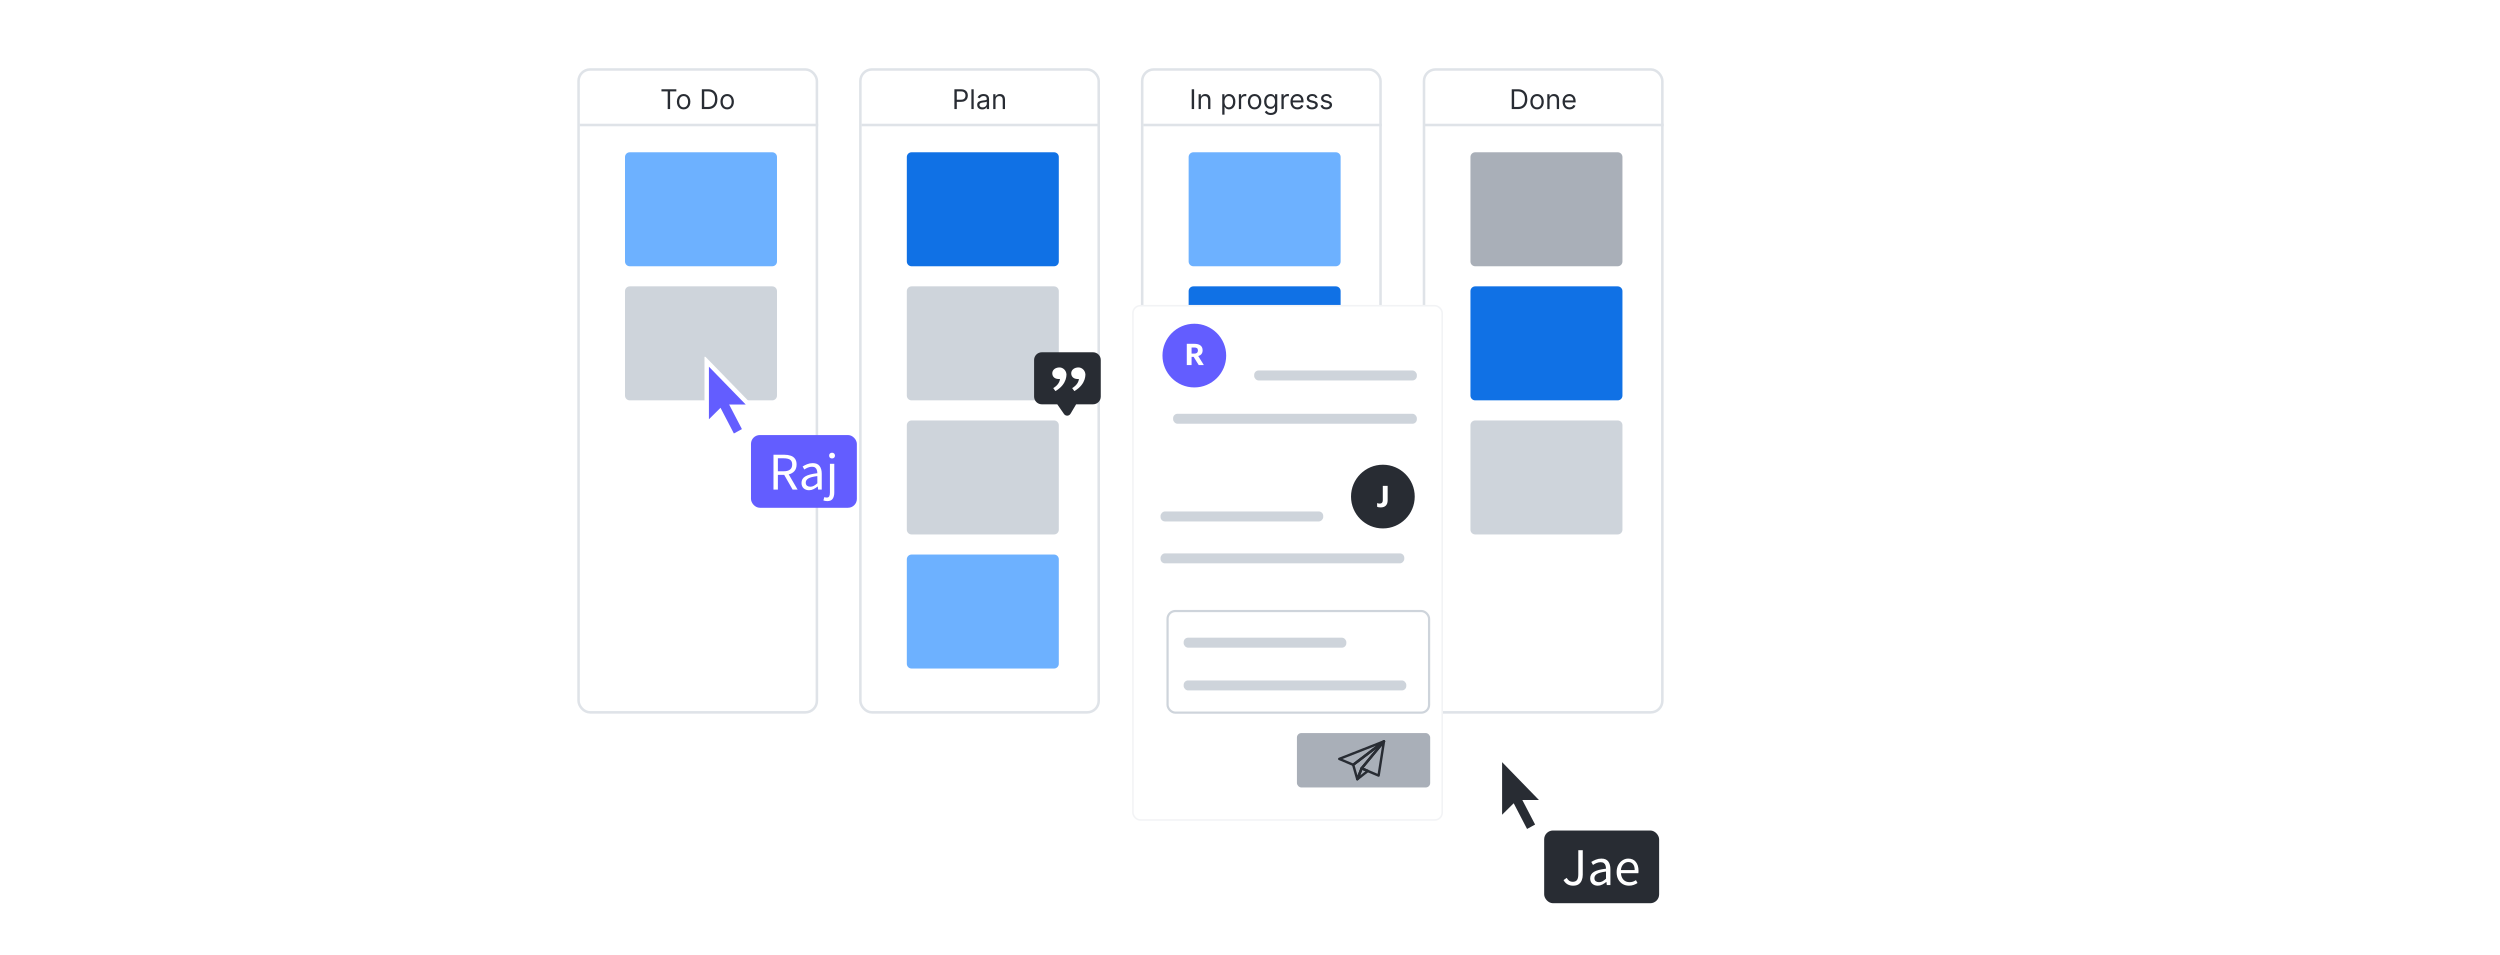 <svg width="1100" height="420" viewBox="0 0 1100 420" fill="none" xmlns="http://www.w3.org/2000/svg">
<rect x="254.564" y="30.564" width="104.872" height="282.872" rx="5.074" fill="white" stroke="#DFE3E8" stroke-width="1.128"/>
<rect x="378.564" y="30.564" width="104.872" height="282.872" rx="5.074" fill="white" stroke="#DFE3E8" stroke-width="1.128"/>
<rect x="502.564" y="30.564" width="104.872" height="282.872" rx="5.074" fill="white" stroke="#DFE3E8" stroke-width="1.128"/>
<rect x="626.564" y="30.564" width="104.872" height="282.872" rx="5.074" fill="white" stroke="#DFE3E8" stroke-width="1.128"/>
<path d="M255 55H360" stroke="#DFE3E8" stroke-width="1.128"/>
<path d="M379 55H484" stroke="#DFE3E8" stroke-width="1.128"/>
<path d="M503 55H608" stroke="#DFE3E8" stroke-width="1.128"/>
<path d="M627 55H732" stroke="#DFE3E8" stroke-width="1.128"/>
<path d="M291.044 40.21V39.273H297.59V40.21H294.846V48H293.789V40.21H291.044ZM300.794 48.136C300.203 48.136 299.685 47.996 299.239 47.715C298.796 47.433 298.449 47.04 298.199 46.534C297.952 46.028 297.828 45.438 297.828 44.761C297.828 44.08 297.952 43.484 298.199 42.976C298.449 42.467 298.796 42.072 299.239 41.791C299.685 41.51 300.203 41.369 300.794 41.369C301.385 41.369 301.902 41.51 302.346 41.791C302.792 42.072 303.138 42.467 303.385 42.976C303.635 43.484 303.76 44.08 303.76 44.761C303.76 45.438 303.635 46.028 303.385 46.534C303.138 47.04 302.792 47.433 302.346 47.715C301.902 47.996 301.385 48.136 300.794 48.136ZM300.794 47.233C301.243 47.233 301.613 47.118 301.902 46.888C302.192 46.658 302.407 46.355 302.546 45.98C302.685 45.605 302.755 45.199 302.755 44.761C302.755 44.324 302.685 43.916 302.546 43.538C302.407 43.16 302.192 42.855 301.902 42.622C301.613 42.389 301.243 42.273 300.794 42.273C300.346 42.273 299.976 42.389 299.686 42.622C299.397 42.855 299.182 43.16 299.043 43.538C298.904 43.916 298.834 44.324 298.834 44.761C298.834 45.199 298.904 45.605 299.043 45.98C299.182 46.355 299.397 46.658 299.686 46.888C299.976 47.118 300.346 47.233 300.794 47.233ZM311.5 48H308.807V39.273H311.619C312.466 39.273 313.19 39.447 313.793 39.797C314.395 40.144 314.857 40.642 315.178 41.293C315.499 41.94 315.659 42.716 315.659 43.619C315.659 44.528 315.497 45.311 315.173 45.967C314.849 46.621 314.378 47.124 313.759 47.476C313.139 47.825 312.386 48 311.5 48ZM309.864 47.062H311.432C312.153 47.062 312.751 46.923 313.226 46.645C313.7 46.367 314.054 45.97 314.287 45.456C314.52 44.942 314.636 44.33 314.636 43.619C314.636 42.915 314.521 42.308 314.291 41.8C314.061 41.288 313.717 40.896 313.26 40.624C312.803 40.348 312.233 40.21 311.551 40.21H309.864V47.062ZM319.955 48.136C319.364 48.136 318.845 47.996 318.399 47.715C317.956 47.433 317.609 47.04 317.359 46.534C317.112 46.028 316.989 45.438 316.989 44.761C316.989 44.08 317.112 43.484 317.359 42.976C317.609 42.467 317.956 42.072 318.399 41.791C318.845 41.51 319.364 41.369 319.955 41.369C320.545 41.369 321.063 41.51 321.506 41.791C321.952 42.072 322.298 42.467 322.545 42.976C322.795 43.484 322.92 44.08 322.92 44.761C322.92 45.438 322.795 46.028 322.545 46.534C322.298 47.04 321.952 47.433 321.506 47.715C321.063 47.996 320.545 48.136 319.955 48.136ZM319.955 47.233C320.403 47.233 320.773 47.118 321.062 46.888C321.352 46.658 321.567 46.355 321.706 45.98C321.845 45.605 321.915 45.199 321.915 44.761C321.915 44.324 321.845 43.916 321.706 43.538C321.567 43.16 321.352 42.855 321.062 42.622C320.773 42.389 320.403 42.273 319.955 42.273C319.506 42.273 319.136 42.389 318.847 42.622C318.557 42.855 318.342 43.16 318.203 43.538C318.064 43.916 317.994 44.324 317.994 44.761C317.994 45.199 318.064 45.605 318.203 45.98C318.342 46.355 318.557 46.658 318.847 46.888C319.136 47.118 319.506 47.233 319.955 47.233Z" fill="#282C33"/>
<path d="M419.934 48V39.273H422.883C423.567 39.273 424.127 39.396 424.562 39.644C424.999 39.888 425.323 40.219 425.533 40.636C425.743 41.054 425.849 41.52 425.849 42.034C425.849 42.548 425.743 43.016 425.533 43.436C425.326 43.856 425.005 44.192 424.57 44.442C424.135 44.689 423.579 44.812 422.9 44.812H420.786V43.875H422.866C423.334 43.875 423.711 43.794 423.995 43.632C424.279 43.47 424.485 43.251 424.613 42.976C424.743 42.697 424.809 42.383 424.809 42.034C424.809 41.685 424.743 41.372 424.613 41.097C424.485 40.821 424.278 40.605 423.991 40.449C423.704 40.29 423.323 40.21 422.849 40.21H420.991V48H419.934ZM428.42 39.273V48H427.415V39.273H428.42ZM432.188 48.153C431.774 48.153 431.397 48.075 431.059 47.919C430.721 47.76 430.453 47.531 430.254 47.233C430.055 46.932 429.955 46.568 429.955 46.142C429.955 45.767 430.029 45.463 430.177 45.23C430.325 44.994 430.522 44.81 430.769 44.676C431.017 44.543 431.289 44.443 431.588 44.378C431.889 44.31 432.191 44.256 432.495 44.216C432.893 44.165 433.215 44.126 433.463 44.101C433.713 44.072 433.894 44.026 434.008 43.96C434.124 43.895 434.183 43.781 434.183 43.619V43.585C434.183 43.165 434.068 42.838 433.838 42.605C433.61 42.372 433.265 42.256 432.802 42.256C432.322 42.256 431.945 42.361 431.673 42.571C431.4 42.781 431.208 43.006 431.097 43.244L430.143 42.903C430.313 42.506 430.541 42.196 430.825 41.974C431.112 41.75 431.424 41.594 431.762 41.506C432.103 41.415 432.438 41.369 432.768 41.369C432.978 41.369 433.22 41.395 433.492 41.446C433.768 41.494 434.034 41.595 434.289 41.749C434.548 41.902 434.762 42.133 434.933 42.443C435.103 42.753 435.188 43.168 435.188 43.688V48H434.183V47.114H434.132C434.063 47.256 433.95 47.408 433.791 47.57C433.632 47.731 433.42 47.869 433.156 47.983C432.892 48.097 432.569 48.153 432.188 48.153ZM432.342 47.25C432.74 47.25 433.075 47.172 433.347 47.016C433.623 46.859 433.83 46.658 433.97 46.41C434.112 46.163 434.183 45.903 434.183 45.631V44.71C434.14 44.761 434.046 44.808 433.901 44.851C433.759 44.891 433.595 44.926 433.407 44.957C433.222 44.986 433.042 45.011 432.866 45.034C432.693 45.054 432.552 45.071 432.444 45.085C432.183 45.119 431.938 45.175 431.711 45.251C431.487 45.325 431.305 45.438 431.166 45.588C431.029 45.736 430.961 45.938 430.961 46.193C430.961 46.543 431.09 46.807 431.349 46.986C431.61 47.162 431.941 47.25 432.342 47.25ZM438.03 44.062V48H437.024V41.455H437.996V42.477H438.081C438.234 42.145 438.467 41.878 438.78 41.676C439.092 41.472 439.496 41.369 439.99 41.369C440.433 41.369 440.821 41.46 441.153 41.642C441.486 41.821 441.744 42.094 441.929 42.46C442.113 42.824 442.206 43.284 442.206 43.841V48H441.2V43.909C441.2 43.395 441.067 42.994 440.8 42.707C440.532 42.418 440.166 42.273 439.7 42.273C439.379 42.273 439.092 42.342 438.839 42.481C438.589 42.621 438.392 42.824 438.247 43.091C438.102 43.358 438.03 43.682 438.03 44.062Z" fill="#282C33"/>
<path d="M525.409 39.273V48H524.352V39.273H525.409ZM528.397 44.062V48H527.391V41.455H528.363V42.477H528.448C528.601 42.145 528.834 41.878 529.147 41.676C529.459 41.472 529.863 41.369 530.357 41.369C530.8 41.369 531.188 41.46 531.52 41.642C531.853 41.821 532.111 42.094 532.296 42.46C532.481 42.824 532.573 43.284 532.573 43.841V48H531.567V43.909C531.567 43.395 531.434 42.994 531.167 42.707C530.9 42.418 530.533 42.273 530.067 42.273C529.746 42.273 529.459 42.342 529.206 42.481C528.956 42.621 528.759 42.824 528.614 43.091C528.469 43.358 528.397 43.682 528.397 44.062ZM537.786 50.455V41.455H538.757V42.494H538.877C538.95 42.381 539.053 42.236 539.183 42.06C539.317 41.881 539.507 41.722 539.754 41.582C540.004 41.44 540.343 41.369 540.769 41.369C541.32 41.369 541.806 41.507 542.226 41.783C542.646 42.058 542.975 42.449 543.21 42.955C543.446 43.46 543.564 44.057 543.564 44.744C543.564 45.438 543.446 46.038 543.21 46.547C542.975 47.053 542.648 47.445 542.23 47.723C541.813 47.999 541.331 48.136 540.786 48.136C540.365 48.136 540.029 48.067 539.776 47.928C539.523 47.785 539.328 47.625 539.192 47.446C539.056 47.264 538.95 47.114 538.877 46.994H538.791V50.455H537.786ZM538.774 44.727C538.774 45.222 538.847 45.658 538.992 46.035C539.137 46.41 539.348 46.705 539.627 46.918C539.905 47.128 540.246 47.233 540.649 47.233C541.07 47.233 541.421 47.122 541.702 46.901C541.986 46.676 542.199 46.375 542.341 45.997C542.486 45.617 542.558 45.193 542.558 44.727C542.558 44.267 542.487 43.852 542.345 43.483C542.206 43.111 541.994 42.817 541.71 42.601C541.429 42.382 541.075 42.273 540.649 42.273C540.24 42.273 539.896 42.376 539.618 42.584C539.34 42.788 539.129 43.075 538.987 43.445C538.845 43.811 538.774 44.239 538.774 44.727ZM545.098 48V41.455H546.07V42.443H546.138C546.257 42.119 546.473 41.856 546.786 41.655C547.098 41.453 547.45 41.352 547.843 41.352C547.916 41.352 548.009 41.354 548.119 41.356C548.23 41.359 548.314 41.364 548.371 41.369V42.392C548.337 42.383 548.259 42.371 548.137 42.354C548.017 42.334 547.891 42.324 547.757 42.324C547.439 42.324 547.155 42.391 546.905 42.524C546.658 42.655 546.462 42.837 546.317 43.07C546.175 43.3 546.104 43.562 546.104 43.858V48H545.098ZM552.023 48.136C551.432 48.136 550.914 47.996 550.468 47.715C550.024 47.433 549.678 47.04 549.428 46.534C549.181 46.028 549.057 45.438 549.057 44.761C549.057 44.08 549.181 43.484 549.428 42.976C549.678 42.467 550.024 42.072 550.468 41.791C550.914 41.51 551.432 41.369 552.023 41.369C552.614 41.369 553.131 41.51 553.574 41.791C554.02 42.072 554.367 42.467 554.614 42.976C554.864 43.484 554.989 44.08 554.989 44.761C554.989 45.438 554.864 46.028 554.614 46.534C554.367 47.04 554.02 47.433 553.574 47.715C553.131 47.996 552.614 48.136 552.023 48.136ZM552.023 47.233C552.472 47.233 552.841 47.118 553.131 46.888C553.421 46.658 553.635 46.355 553.774 45.98C553.914 45.605 553.983 45.199 553.983 44.761C553.983 44.324 553.914 43.916 553.774 43.538C553.635 43.16 553.421 42.855 553.131 42.622C552.841 42.389 552.472 42.273 552.023 42.273C551.574 42.273 551.205 42.389 550.915 42.622C550.625 42.855 550.411 43.16 550.271 43.538C550.132 43.916 550.063 44.324 550.063 44.761C550.063 45.199 550.132 45.605 550.271 45.98C550.411 46.355 550.625 46.658 550.915 46.888C551.205 47.118 551.574 47.233 552.023 47.233ZM559.166 50.591C558.68 50.591 558.263 50.528 557.913 50.403C557.564 50.281 557.273 50.119 557.04 49.918C556.809 49.719 556.626 49.506 556.49 49.278L557.291 48.716C557.382 48.835 557.497 48.972 557.636 49.125C557.775 49.281 557.966 49.416 558.207 49.53C558.452 49.646 558.771 49.705 559.166 49.705C559.694 49.705 560.131 49.577 560.474 49.321C560.818 49.065 560.99 48.665 560.99 48.119V46.79H560.905C560.831 46.909 560.726 47.057 560.589 47.233C560.456 47.406 560.263 47.561 560.01 47.697C559.76 47.831 559.422 47.898 558.996 47.898C558.467 47.898 557.993 47.773 557.572 47.523C557.155 47.273 556.824 46.909 556.579 46.432C556.338 45.955 556.217 45.375 556.217 44.693C556.217 44.023 556.335 43.439 556.571 42.942C556.807 42.442 557.135 42.055 557.555 41.783C557.976 41.507 558.461 41.369 559.013 41.369C559.439 41.369 559.777 41.44 560.027 41.582C560.28 41.722 560.473 41.881 560.606 42.06C560.743 42.236 560.848 42.381 560.922 42.494H561.024V41.455H561.996V48.188C561.996 48.75 561.868 49.207 561.612 49.56C561.359 49.915 561.018 50.175 560.589 50.34C560.163 50.507 559.689 50.591 559.166 50.591ZM559.132 46.994C559.535 46.994 559.876 46.902 560.155 46.717C560.433 46.533 560.645 46.267 560.79 45.92C560.934 45.574 561.007 45.159 561.007 44.676C561.007 44.205 560.936 43.788 560.794 43.428C560.652 43.067 560.442 42.784 560.163 42.58C559.885 42.375 559.541 42.273 559.132 42.273C558.706 42.273 558.351 42.381 558.067 42.597C557.785 42.812 557.574 43.102 557.432 43.466C557.292 43.83 557.223 44.233 557.223 44.676C557.223 45.131 557.294 45.533 557.436 45.882C557.581 46.229 557.794 46.501 558.075 46.7C558.359 46.896 558.711 46.994 559.132 46.994ZM563.836 48V41.455H564.808V42.443H564.876C564.996 42.119 565.211 41.856 565.524 41.655C565.836 41.453 566.189 41.352 566.581 41.352C566.655 41.352 566.747 41.354 566.858 41.356C566.969 41.359 567.052 41.364 567.109 41.369V42.392C567.075 42.383 566.997 42.371 566.875 42.354C566.756 42.334 566.629 42.324 566.496 42.324C566.177 42.324 565.893 42.391 565.643 42.524C565.396 42.655 565.2 42.837 565.055 43.07C564.913 43.3 564.842 43.562 564.842 43.858V48H563.836ZM570.846 48.136C570.216 48.136 569.672 47.997 569.214 47.719C568.76 47.438 568.409 47.045 568.162 46.543C567.917 46.037 567.795 45.449 567.795 44.778C567.795 44.108 567.917 43.517 568.162 43.006C568.409 42.492 568.753 42.091 569.193 41.804C569.636 41.514 570.153 41.369 570.744 41.369C571.085 41.369 571.422 41.426 571.754 41.54C572.086 41.653 572.389 41.838 572.662 42.094C572.934 42.347 573.152 42.682 573.314 43.099C573.476 43.517 573.557 44.031 573.557 44.642V45.068H568.511V44.199H572.534C572.534 43.83 572.46 43.5 572.312 43.21C572.167 42.92 571.96 42.692 571.69 42.524C571.423 42.356 571.108 42.273 570.744 42.273C570.344 42.273 569.997 42.372 569.704 42.571C569.415 42.767 569.192 43.023 569.035 43.338C568.879 43.653 568.801 43.992 568.801 44.352V44.932C568.801 45.426 568.886 45.845 569.057 46.189C569.23 46.53 569.47 46.79 569.777 46.969C570.084 47.145 570.44 47.233 570.846 47.233C571.111 47.233 571.349 47.196 571.562 47.122C571.778 47.045 571.964 46.932 572.121 46.781C572.277 46.628 572.398 46.438 572.483 46.21L573.454 46.483C573.352 46.812 573.18 47.102 572.939 47.352C572.697 47.599 572.399 47.793 572.044 47.932C571.689 48.068 571.29 48.136 570.846 48.136ZM579.723 42.92L578.819 43.176C578.763 43.026 578.679 42.879 578.568 42.737C578.46 42.592 578.312 42.473 578.125 42.379C577.937 42.285 577.697 42.239 577.405 42.239C577.004 42.239 576.67 42.331 576.403 42.516C576.139 42.697 576.007 42.929 576.007 43.21C576.007 43.46 576.098 43.658 576.28 43.803C576.461 43.947 576.746 44.068 577.132 44.165L578.104 44.403C578.689 44.545 579.125 44.763 579.412 45.055C579.699 45.345 579.842 45.719 579.842 46.176C579.842 46.551 579.734 46.886 579.518 47.182C579.305 47.477 579.007 47.71 578.623 47.881C578.24 48.051 577.794 48.136 577.285 48.136C576.618 48.136 576.065 47.992 575.628 47.702C575.19 47.412 574.913 46.989 574.797 46.432L575.751 46.193C575.842 46.545 576.014 46.81 576.267 46.986C576.523 47.162 576.856 47.25 577.268 47.25C577.737 47.25 578.109 47.151 578.385 46.952C578.663 46.75 578.802 46.508 578.802 46.227C578.802 46 578.723 45.81 578.564 45.656C578.405 45.5 578.16 45.383 577.831 45.307L576.74 45.051C576.14 44.909 575.7 44.689 575.419 44.391C575.14 44.09 575.001 43.713 575.001 43.261C575.001 42.892 575.105 42.565 575.312 42.281C575.523 41.997 575.808 41.774 576.169 41.612C576.532 41.45 576.944 41.369 577.405 41.369C578.052 41.369 578.561 41.511 578.93 41.795C579.302 42.08 579.567 42.455 579.723 42.92ZM585.992 42.92L585.089 43.176C585.032 43.026 584.948 42.879 584.838 42.737C584.73 42.592 584.582 42.473 584.394 42.379C584.207 42.285 583.967 42.239 583.674 42.239C583.274 42.239 582.94 42.331 582.673 42.516C582.409 42.697 582.276 42.929 582.276 43.21C582.276 43.46 582.367 43.658 582.549 43.803C582.731 43.947 583.015 44.068 583.401 44.165L584.373 44.403C584.958 44.545 585.394 44.763 585.681 45.055C585.968 45.345 586.112 45.719 586.112 46.176C586.112 46.551 586.004 46.886 585.788 47.182C585.575 47.477 585.276 47.71 584.893 47.881C584.509 48.051 584.063 48.136 583.555 48.136C582.887 48.136 582.335 47.992 581.897 47.702C581.46 47.412 581.183 46.989 581.066 46.432L582.021 46.193C582.112 46.545 582.284 46.81 582.536 46.986C582.792 47.162 583.126 47.25 583.538 47.25C584.007 47.25 584.379 47.151 584.654 46.952C584.933 46.75 585.072 46.508 585.072 46.227C585.072 46 584.992 45.81 584.833 45.656C584.674 45.5 584.43 45.383 584.1 45.307L583.009 45.051C582.41 44.909 581.97 44.689 581.688 44.391C581.41 44.09 581.271 43.713 581.271 43.261C581.271 42.892 581.374 42.565 581.582 42.281C581.792 41.997 582.078 41.774 582.438 41.612C582.802 41.45 583.214 41.369 583.674 41.369C584.322 41.369 584.83 41.511 585.2 41.795C585.572 42.08 585.836 42.455 585.992 42.92Z" fill="#282C33"/>
<path d="M667.855 48H665.162V39.273H667.975C668.821 39.273 669.546 39.447 670.148 39.797C670.75 40.144 671.212 40.642 671.533 41.293C671.854 41.94 672.015 42.716 672.015 43.619C672.015 44.528 671.853 45.311 671.529 45.967C671.205 46.621 670.733 47.124 670.114 47.476C669.495 47.825 668.742 48 667.855 48ZM666.219 47.062H667.787C668.509 47.062 669.107 46.923 669.581 46.645C670.056 46.367 670.409 45.97 670.642 45.456C670.875 44.942 670.992 44.33 670.992 43.619C670.992 42.915 670.877 42.308 670.647 41.8C670.417 41.288 670.073 40.896 669.615 40.624C669.158 40.348 668.588 40.21 667.907 40.21H666.219V47.062ZM676.31 48.136C675.719 48.136 675.201 47.996 674.755 47.715C674.311 47.433 673.965 47.04 673.715 46.534C673.468 46.028 673.344 45.438 673.344 44.761C673.344 44.08 673.468 43.484 673.715 42.976C673.965 42.467 674.311 42.072 674.755 41.791C675.201 41.51 675.719 41.369 676.31 41.369C676.901 41.369 677.418 41.51 677.861 41.791C678.307 42.072 678.654 42.467 678.901 42.976C679.151 43.484 679.276 44.08 679.276 44.761C679.276 45.438 679.151 46.028 678.901 46.534C678.654 47.04 678.307 47.433 677.861 47.715C677.418 47.996 676.901 48.136 676.31 48.136ZM676.31 47.233C676.759 47.233 677.128 47.118 677.418 46.888C677.708 46.658 677.922 46.355 678.061 45.98C678.201 45.605 678.27 45.199 678.27 44.761C678.27 44.324 678.201 43.916 678.061 43.538C677.922 43.16 677.708 42.855 677.418 42.622C677.128 42.389 676.759 42.273 676.31 42.273C675.861 42.273 675.492 42.389 675.202 42.622C674.912 42.855 674.698 43.16 674.559 43.538C674.419 43.916 674.35 44.324 674.35 44.761C674.35 45.199 674.419 45.605 674.559 45.98C674.698 46.355 674.912 46.658 675.202 46.888C675.492 47.118 675.861 47.233 676.31 47.233ZM681.817 44.062V48H680.811V41.455H681.783V42.477H681.868C682.021 42.145 682.254 41.878 682.567 41.676C682.879 41.472 683.283 41.369 683.777 41.369C684.22 41.369 684.608 41.46 684.94 41.642C685.273 41.821 685.531 42.094 685.716 42.46C685.901 42.824 685.993 43.284 685.993 43.841V48H684.987V43.909C684.987 43.395 684.854 42.994 684.587 42.707C684.32 42.418 683.953 42.273 683.487 42.273C683.166 42.273 682.879 42.342 682.626 42.481C682.376 42.621 682.179 42.824 682.034 43.091C681.889 43.358 681.817 43.682 681.817 44.062ZM690.575 48.136C689.944 48.136 689.4 47.997 688.943 47.719C688.488 47.438 688.137 47.045 687.89 46.543C687.646 46.037 687.524 45.449 687.524 44.778C687.524 44.108 687.646 43.517 687.89 43.006C688.137 42.492 688.481 42.091 688.922 41.804C689.365 41.514 689.882 41.369 690.473 41.369C690.814 41.369 691.15 41.426 691.483 41.54C691.815 41.653 692.118 41.838 692.39 42.094C692.663 42.347 692.88 42.682 693.042 43.099C693.204 43.517 693.285 44.031 693.285 44.642V45.068H688.24V44.199H692.262C692.262 43.83 692.189 43.5 692.041 43.21C691.896 42.92 691.689 42.692 691.419 42.524C691.152 42.356 690.836 42.273 690.473 42.273C690.072 42.273 689.725 42.372 689.433 42.571C689.143 42.767 688.92 43.023 688.764 43.338C688.608 43.653 688.529 43.992 688.529 44.352V44.932C688.529 45.426 688.615 45.845 688.785 46.189C688.958 46.53 689.199 46.79 689.505 46.969C689.812 47.145 690.169 47.233 690.575 47.233C690.839 47.233 691.078 47.196 691.291 47.122C691.507 47.045 691.693 46.932 691.849 46.781C692.005 46.628 692.126 46.438 692.211 46.21L693.183 46.483C693.081 46.812 692.909 47.102 692.667 47.352C692.426 47.599 692.127 47.793 691.772 47.932C691.417 48.068 691.018 48.136 690.575 48.136Z" fill="#282C33"/>
<path d="M275 69.09C275 67.936 275.94 67 277.09 67H339.786C340.944 67 341.876 67.936 341.876 69.09V115.067C341.876 116.221 340.944 117.157 339.786 117.157H277.09C275.94 117.157 275 116.221 275 115.067V69.09Z" fill="#6DB1FF"/>
<path d="M399 69.09C399 67.936 399.94 67 401.09 67H463.786C464.944 67 465.876 67.936 465.876 69.09V115.067C465.876 116.221 464.944 117.157 463.786 117.157H401.09C399.94 117.157 399 116.221 399 115.067V69.09Z" fill="#1071E5"/>
<path d="M523 69.09C523 67.936 523.94 67 525.09 67H587.786C588.944 67 589.876 67.936 589.876 69.09V115.067C589.876 116.221 588.944 117.157 587.786 117.157H525.09C523.94 117.157 523 116.221 523 115.067V69.09Z" fill="#6DB1FF"/>
<path d="M647 69.09C647 67.936 647.94 67 649.09 67H711.786C712.944 67 713.876 67.936 713.876 69.09V115.067C713.876 116.221 712.944 117.157 711.786 117.157H649.09C647.94 117.157 647 116.221 647 115.067V69.09Z" fill="#A9AFB8"/>
<path d="M275 128.09C275 126.936 275.94 126 277.09 126H339.786C340.944 126 341.876 126.936 341.876 128.09V174.067C341.876 175.221 340.944 176.157 339.786 176.157H277.09C275.94 176.157 275 175.221 275 174.067V128.09Z" fill="#CED4DB"/>
<path d="M399 128.09C399 126.936 399.94 126 401.09 126H463.786C464.944 126 465.876 126.936 465.876 128.09V174.067C465.876 175.221 464.944 176.157 463.786 176.157H401.09C399.94 176.157 399 175.221 399 174.067V128.09Z" fill="#CED4DB"/>
<path d="M399 187.09C399 185.936 399.94 185 401.09 185H463.786C464.944 185 465.876 185.936 465.876 187.09V233.067C465.876 234.221 464.944 235.157 463.786 235.157H401.09C399.94 235.157 399 234.221 399 233.067V187.09Z" fill="#CED4DB"/>
<path d="M399 246.09C399 244.936 399.94 244 401.09 244H463.786C464.944 244 465.876 244.936 465.876 246.09V292.067C465.876 293.221 464.944 294.157 463.786 294.157H401.09C399.94 294.157 399 293.221 399 292.067V246.09Z" fill="#6DB1FF"/>
<path d="M523 128.09C523 126.936 523.94 126 525.09 126H587.786C588.944 126 589.876 126.936 589.876 128.09V174.067C589.876 175.221 588.944 176.157 587.786 176.157H525.09C523.94 176.157 523 175.221 523 174.067V128.09Z" fill="#1071E5"/>
<path d="M647 128.09C647 126.936 647.94 126 649.09 126H711.786C712.944 126 713.876 126.936 713.876 128.09V174.067C713.876 175.221 712.944 176.157 711.786 176.157H649.09C647.94 176.157 647 175.221 647 174.067V128.09Z" fill="#1071E5"/>
<path d="M647 187.09C647 185.936 647.94 185 649.09 185H711.786C712.944 185 713.876 185.936 713.876 187.09V233.067C713.876 234.221 712.944 235.157 711.786 235.157H649.09C647.94 235.157 647 234.221 647 233.067V187.09Z" fill="#CED4DB"/>
<path d="M455 158.402V174.497C455 176.376 456.523 177.899 458.402 177.899H465.205L468.162 182.164C468.867 183.182 470.389 183.128 471.022 182.064L473.497 177.899H480.937C482.816 177.899 484.339 176.376 484.339 174.497V158.402C484.339 156.523 482.816 155 480.937 155H458.402C456.523 155 455 156.523 455 158.402Z" fill="#282C33"/>
<path fill-rule="evenodd" clip-rule="evenodd" d="M463.011 164.48C463.139 165.898 464.227 166.934 466.378 166.752C466.336 167.873 465.476 169.582 463.428 170.761L464.384 172.083C467.123 170.506 468.355 168.559 468.879 166.975C469.138 166.192 469.221 165.508 469.239 165.013C469.245 164.824 469.25 164.803 469.249 164.783C469.248 164.762 469.242 164.742 469.225 164.555C469.089 163.05 467.771 161.519 465.862 161.681C463.953 161.843 462.885 163.078 463.011 164.48ZM471.342 164.481C471.47 165.898 472.557 166.935 474.709 166.752C474.667 167.873 473.807 169.583 471.758 170.762L472.714 172.084C475.454 170.507 476.686 168.56 477.21 166.975C477.469 166.192 477.552 165.508 477.57 165.014C477.576 164.824 477.581 164.804 477.58 164.783C477.579 164.763 477.572 164.743 477.556 164.556C477.42 163.051 476.102 161.52 474.193 161.682C472.284 161.844 471.216 163.079 471.342 164.481Z" fill="white"/>
<g filter="url(#filter0_d_1383_83519)">
<rect x="502" y="131" width="136.076" height="226.27" rx="3.239" fill="white"/>
<rect x="502" y="131" width="136.076" height="226.27" rx="3.239" stroke="#F2F3F5" stroke-width="0.698"/>
</g>
<circle cx="525.503" cy="156.457" r="14.485" fill="#635DFF" stroke="white" stroke-width="0.935"/>
<path d="M522.188 160.638H524.295V157.027H525.211L527.448 160.638H529.698L527.226 156.661C528.325 156.334 529.149 155.588 529.149 154.175V154.123C529.149 152.186 527.749 151.283 525.538 151.283H522.188V160.638ZM524.295 155.588V152.906H525.485C526.506 152.906 527.082 153.233 527.082 154.188V154.24C527.082 155.143 526.545 155.588 525.485 155.588H524.295Z" fill="white"/>
<circle cx="608.465" cy="218.494" r="14.485" fill="#282C33" stroke="white" stroke-width="0.935"/>
<path d="M607.49 223.266C609.413 223.266 610.565 222.245 610.565 220.126V213.793H608.432V220.1C608.432 221.173 607.909 221.578 607.111 221.578C606.561 221.578 606.247 221.474 605.933 221.356V222.978C606.26 223.148 606.679 223.266 607.49 223.266Z" fill="white"/>
<rect x="551.838" y="163.003" width="71.58" height="4.397" rx="1.954" fill="#CED4DB"/>
<rect width="71.58" height="4.397" rx="1.954" transform="matrix(-1 0 0 1 582.222 225.04)" fill="#CED4DB"/>
<rect x="516.169" y="182.059" width="107.248" height="4.397" rx="1.954" fill="#CED4DB"/>
<rect width="107.248" height="4.397" rx="1.954" transform="matrix(-1 0 0 1 617.891 243.482)" fill="#CED4DB"/>
<rect x="513.727" y="268.852" width="115.066" height="44.707" rx="3.42" fill="white" stroke="#CED4DB" stroke-width="0.977"/>
<path fill-rule="evenodd" clip-rule="evenodd" d="M607.254 274.66L608.105 277.574L608.997 275.381L613.623 269.922L607.254 274.66Z" stroke="white" stroke-width="0.402" stroke-linecap="round" stroke-linejoin="round"/>
<path fill-rule="evenodd" clip-rule="evenodd" d="M613.623 269.922L608.997 275.381L612.513 276.834L613.623 269.922Z" stroke="white" stroke-width="0.402" stroke-linecap="round" stroke-linejoin="round"/>
<path fill-rule="evenodd" clip-rule="evenodd" d="M613.623 269.922L604.371 273.469L607.254 274.66L613.623 269.922Z" stroke="white" stroke-width="0.402" stroke-linecap="round" stroke-linejoin="round"/>
<path fill-rule="evenodd" clip-rule="evenodd" d="M608.105 277.574L610.29 275.898L609.014 275.361L608.105 277.574Z" stroke="white" stroke-width="0.402" stroke-linecap="round" stroke-linejoin="round"/>
<rect x="520.811" y="280.579" width="71.58" height="4.397" rx="1.954" fill="#CED4DB"/>
<rect x="520.811" y="299.39" width="97.965" height="4.397" rx="1.954" fill="#CED4DB"/>
<rect x="570.648" y="322.545" width="58.632" height="23.942" rx="1.954" fill="#A9AFB8"/>
<path fill-rule="evenodd" clip-rule="evenodd" d="M595.403 336.512L597.214 342.856L599.109 338.081L608.942 326.195L595.403 336.512Z" stroke="#282C33" stroke-width="1.078" stroke-linecap="round" stroke-linejoin="round"/>
<path fill-rule="evenodd" clip-rule="evenodd" d="M608.942 326.195L599.109 338.081L606.582 341.244L608.942 326.195Z" stroke="#282C33" stroke-width="1.078" stroke-linecap="round" stroke-linejoin="round"/>
<path fill-rule="evenodd" clip-rule="evenodd" d="M608.942 326.195L589.276 333.919L595.403 336.512L608.942 326.195Z" stroke="#282C33" stroke-width="1.078" stroke-linecap="round" stroke-linejoin="round"/>
<path fill-rule="evenodd" clip-rule="evenodd" d="M597.214 342.856L601.857 339.206L599.145 338.037L597.214 342.856Z" stroke="#282C33" stroke-width="1.078" stroke-linecap="round" stroke-linejoin="round"/>
<g clip-path="url(#clip0_1383_83519)">
<path fill-rule="evenodd" clip-rule="evenodd" d="M659.948 332.948L679.432 352.974H671.431L676.75 363.201L671.502 366.071L665.774 355.056L659.948 360.823V332.948Z" fill="#282C33" stroke="white" stroke-width="1.948"/>
<rect x="679.432" y="365.421" width="50.587" height="32" rx="3.897" fill="#282C33"/>
<path d="M692.182 389.702C690.265 389.702 688.854 388.884 687.95 387.247L689.353 386.265C689.696 386.873 690.086 387.317 690.522 387.598C690.959 387.863 691.45 387.995 691.995 387.995C692.821 387.995 693.437 387.746 693.842 387.247C694.247 386.733 694.45 385.891 694.45 384.722V374.084H696.414V384.909C696.414 385.782 696.266 386.585 695.97 387.317C695.689 388.05 695.237 388.634 694.614 389.071C693.99 389.492 693.18 389.702 692.182 389.702ZM702.995 389.702C702.044 389.702 701.249 389.421 700.61 388.86C699.987 388.284 699.675 387.489 699.675 386.475C699.675 385.228 700.228 384.278 701.335 383.623C702.457 382.953 704.226 382.485 706.642 382.22C706.642 381.737 706.572 381.277 706.432 380.841C706.307 380.404 706.073 380.054 705.73 379.789C705.403 379.508 704.928 379.368 704.304 379.368C703.65 379.368 703.034 379.493 702.457 379.742C701.88 379.991 701.366 380.272 700.914 380.584L700.166 379.251C700.696 378.908 701.343 378.581 702.106 378.269C702.886 377.942 703.727 377.778 704.632 377.778C706.019 377.778 707.024 378.207 707.648 379.064C708.271 379.906 708.583 381.036 708.583 382.454V389.421H706.993L706.829 388.065H706.759C706.229 388.502 705.645 388.884 705.006 389.211C704.382 389.538 703.712 389.702 702.995 389.702ZM703.556 388.159C704.102 388.159 704.616 388.026 705.099 387.761C705.582 387.496 706.097 387.122 706.642 386.639V383.483C704.756 383.717 703.431 384.067 702.668 384.535C701.919 385.002 701.545 385.603 701.545 386.335C701.545 386.974 701.74 387.442 702.13 387.738C702.519 388.019 702.995 388.159 703.556 388.159ZM716.764 389.702C715.751 389.702 714.831 389.468 714.005 389.001C713.179 388.517 712.524 387.832 712.041 386.943C711.558 386.055 711.316 384.995 711.316 383.763C711.316 382.516 711.558 381.449 712.041 380.56C712.54 379.672 713.179 378.986 713.958 378.503C714.737 378.02 715.556 377.778 716.413 377.778C717.863 377.778 718.977 378.261 719.756 379.228C720.551 380.194 720.949 381.488 720.949 383.109C720.949 383.311 720.941 383.514 720.925 383.717C720.925 383.904 720.91 384.067 720.879 384.208H713.21C713.288 385.408 713.662 386.366 714.332 387.083C715.018 387.8 715.906 388.159 716.998 388.159C717.543 388.159 718.042 388.081 718.494 387.925C718.962 387.754 719.406 387.535 719.827 387.27L720.505 388.533C720.021 388.845 719.468 389.117 718.845 389.351C718.237 389.585 717.543 389.702 716.764 389.702ZM713.187 382.828H719.265C719.265 381.675 719.016 380.802 718.517 380.21C718.034 379.602 717.348 379.298 716.46 379.298C715.665 379.298 714.948 379.609 714.309 380.233C713.685 380.841 713.311 381.706 713.187 382.828Z" fill="white"/>
</g>
<g clip-path="url(#clip1_1383_83519)">
<path fill-rule="evenodd" clip-rule="evenodd" d="M310.948 158.948L330.432 178.974H322.431L327.75 189.201L322.502 192.071L316.774 181.056L310.948 186.823V158.948Z" fill="#635DFF" stroke="white" stroke-width="1.948"/>
<rect x="330.432" y="191.421" width="46.587" height="32" rx="3.897" fill="#635DFF"/>
<path d="M340.33 215.421V200.084H345.123C346.167 200.084 347.094 200.224 347.905 200.505C348.716 200.77 349.347 201.222 349.799 201.861C350.266 202.484 350.5 203.326 350.5 204.386C350.5 205.57 350.189 206.529 349.565 207.262C348.942 207.979 348.1 208.47 347.04 208.735L350.944 215.421H348.747L345.053 208.945H342.27V215.421H340.33ZM342.27 207.355H344.842C346.042 207.355 346.962 207.114 347.601 206.63C348.24 206.132 348.56 205.383 348.56 204.386C348.56 203.373 348.24 202.663 347.601 202.258C346.962 201.853 346.042 201.65 344.842 201.65H342.27V207.355ZM355.981 215.702C355.031 215.702 354.236 215.421 353.597 214.86C352.973 214.284 352.661 213.489 352.661 212.475C352.661 211.228 353.215 210.278 354.321 209.623C355.444 208.953 357.213 208.485 359.629 208.22C359.629 207.737 359.559 207.277 359.418 206.841C359.294 206.404 359.06 206.054 358.717 205.789C358.389 205.508 357.914 205.368 357.291 205.368C356.636 205.368 356.02 205.493 355.444 205.742C354.867 205.991 354.352 206.272 353.9 206.584L353.152 205.251C353.682 204.908 354.329 204.581 355.093 204.269C355.872 203.942 356.714 203.778 357.618 203.778C359.005 203.778 360.011 204.207 360.634 205.064C361.257 205.906 361.569 207.036 361.569 208.454V215.421H359.979L359.816 214.065H359.746C359.216 214.502 358.631 214.884 357.992 215.211C357.369 215.538 356.698 215.702 355.981 215.702ZM356.542 214.159C357.088 214.159 357.602 214.026 358.086 213.761C358.569 213.496 359.083 213.122 359.629 212.639V209.483C357.743 209.717 356.418 210.067 355.654 210.535C354.906 211.002 354.532 211.603 354.532 212.335C354.532 212.974 354.727 213.442 355.116 213.738C355.506 214.019 355.981 214.159 356.542 214.159ZM363.975 220.495C363.632 220.495 363.321 220.464 363.04 220.401C362.744 220.339 362.494 220.269 362.292 220.191L362.689 218.741C362.83 218.788 362.993 218.827 363.18 218.858C363.367 218.905 363.562 218.928 363.765 218.928C364.326 218.928 364.7 218.726 364.887 218.321C365.074 217.931 365.168 217.393 365.168 216.707V204.059H367.085V216.707C367.085 217.861 366.851 218.78 366.383 219.466C365.916 220.152 365.113 220.495 363.975 220.495ZM366.103 201.72C365.729 201.72 365.417 201.611 365.168 201.393C364.934 201.159 364.817 200.848 364.817 200.458C364.817 200.084 364.934 199.78 365.168 199.546C365.417 199.312 365.729 199.195 366.103 199.195C366.477 199.195 366.781 199.312 367.015 199.546C367.264 199.78 367.389 200.084 367.389 200.458C367.389 200.848 367.264 201.159 367.015 201.393C366.781 201.611 366.477 201.72 366.103 201.72Z" fill="white"/>
</g>
<defs>
<filter id="filter0_d_1383_83519" x="491.116" y="127.139" width="150.821" height="241.015" filterUnits="userSpaceOnUse" color-interpolation-filters="sRGB">
<feFlood flood-opacity="0" result="BackgroundImageFix"/>
<feColorMatrix in="SourceAlpha" type="matrix" values="0 0 0 0 0 0 0 0 0 0 0 0 0 0 0 0 0 0 127 0" result="hardAlpha"/>
<feOffset dx="-3.512" dy="3.512"/>
<feGaussianBlur stdDeviation="3.512"/>
<feComposite in2="hardAlpha" operator="out"/>
<feColorMatrix type="matrix" values="0 0 0 0 0 0 0 0 0 0 0 0 0 0 0 0 0 0 0.16 0"/>
<feBlend mode="normal" in2="BackgroundImageFix" result="effect1_dropShadow_1383_83519"/>
<feBlend mode="normal" in="SourceGraphic" in2="effect1_dropShadow_1383_83519" result="shape"/>
</filter>
<clipPath id="clip0_1383_83519">
<rect width="73.967" height="68.37" fill="white" transform="translate(658 331)"/>
</clipPath>
<clipPath id="clip1_1383_83519">
<rect width="69.967" height="68.37" fill="white" transform="translate(309 157)"/>
</clipPath>
</defs>
</svg>